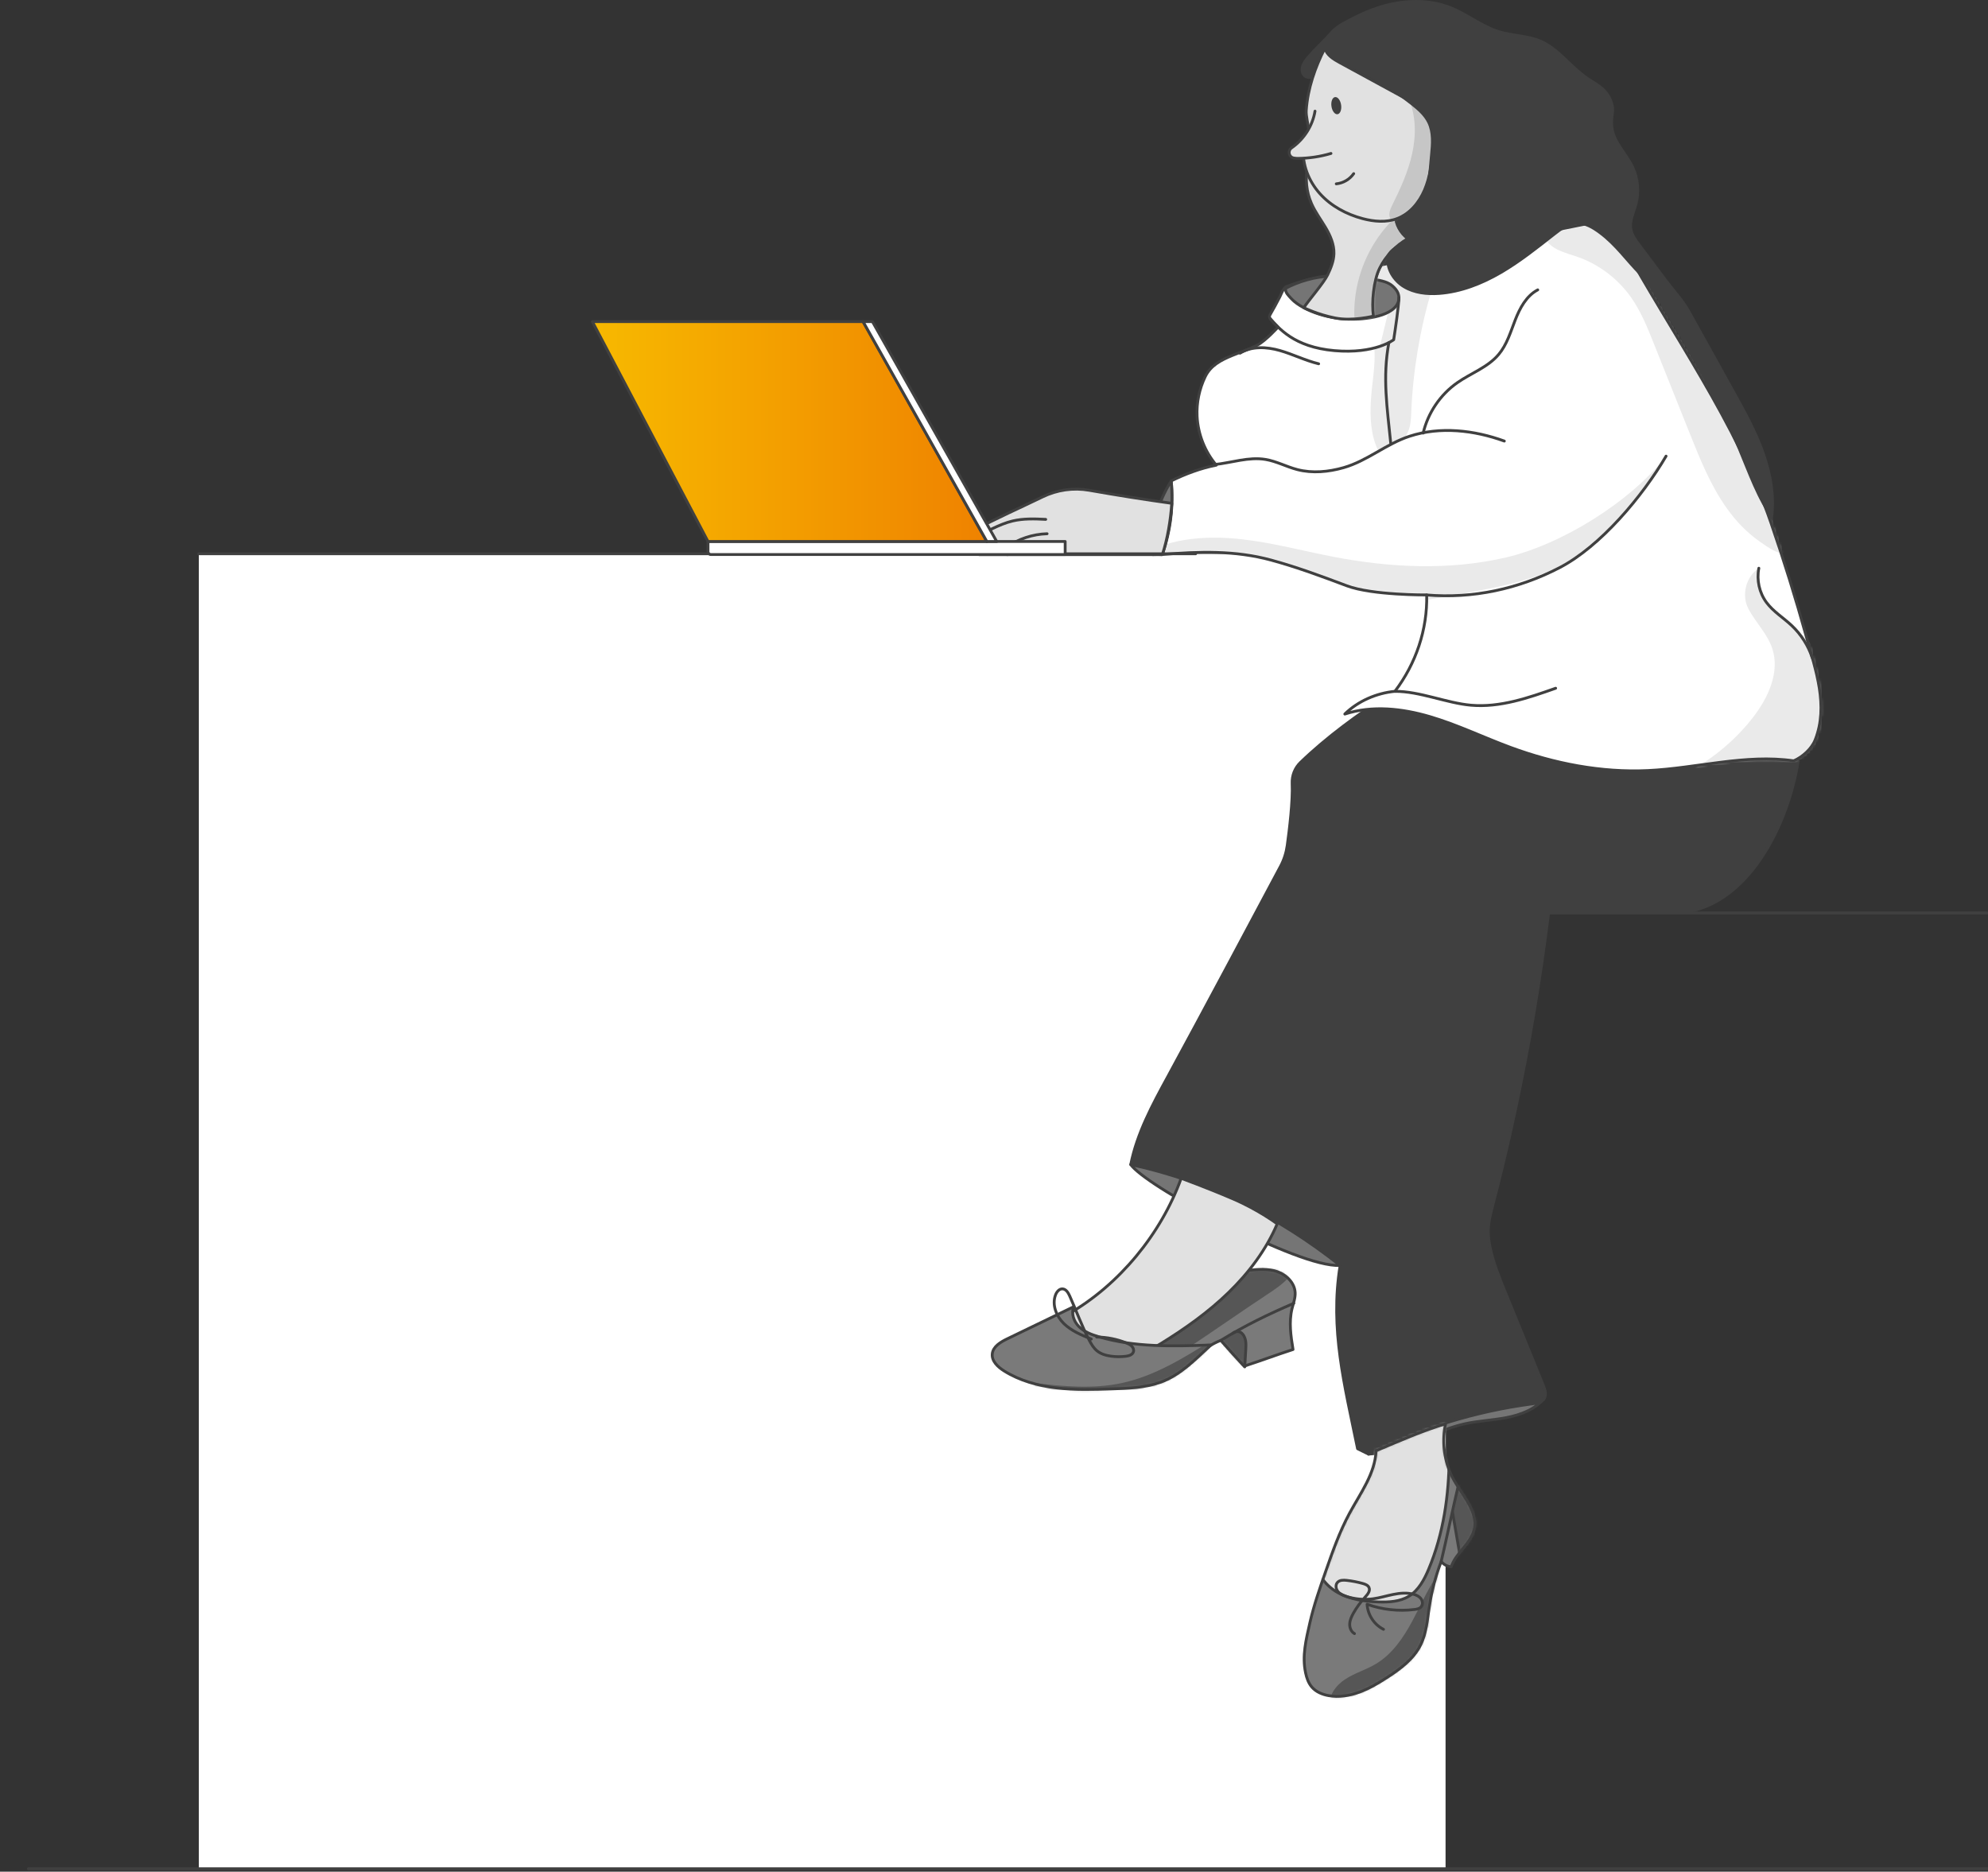 <?xml version="1.0" encoding="UTF-8"?>
<svg xmlns="http://www.w3.org/2000/svg" width="700" height="659" viewBox="0 0 700 659" fill="none">
  <rect x="0" y="0" width="700" height="659" fill="#333333" stroke="none"/>
  <path d="M509 194.986H70V657.986H509V194.986Z" fill="white"></path>
  <path d="M10 657.986L700 657.986" stroke="#404040" stroke-linecap="round" stroke-linejoin="round"></path>
  <path d="M425.85 473.986C427.11 473.156 428.46 472.466 429.87 471.946C432.57 475.006 435.26 478.056 438.05 481.026C444.1 479.056 449.24 477.116 455.29 475.146C454.51 470.356 453.79 465.506 454.93 460.786C455.38 458.916 456.13 457.076 456.04 455.156C455.89 451.756 453.07 448.926 449.86 447.776C446.65 446.636 443.13 446.856 439.75 447.266C433.83 452.446 427.38 456.746 420.45 460.476C415.56 463.106 410.33 465.436 406.51 469.466C405.65 470.366 404.85 471.426 404.72 472.656C404.52 474.536 406.02 476.266 407.79 476.936C409.56 477.606 411.52 477.426 413.39 477.126C415.26 476.826 417.14 476.426 419.02 476.676C421.68 477.026 423.6 475.456 425.85 473.976V473.986Z" fill="#7A7A7A"></path>
  <mask id="mask0_682_72556" style="mask-type:luminance" maskUnits="userSpaceOnUse" x="404" y="446" width="53" height="36">
    <path d="M425.85 473.986C427.11 473.156 428.46 472.466 429.87 471.946C432.57 475.006 435.26 478.056 438.05 481.026C444.1 479.056 449.24 477.116 455.29 475.146C454.51 470.356 453.79 465.506 454.93 460.786C455.38 458.916 456.13 457.076 456.04 455.156C455.89 451.756 453.07 448.926 449.86 447.776C446.65 446.636 443.13 446.856 439.75 447.266C433.83 452.446 427.38 456.746 420.45 460.476C415.56 463.106 410.33 465.436 406.51 469.466C405.65 470.366 404.85 471.426 404.72 472.656C404.52 474.536 406.02 476.266 407.79 476.936C409.56 477.606 411.52 477.426 413.39 477.126C415.26 476.826 417.14 476.426 419.02 476.676C421.68 477.026 423.6 475.456 425.85 473.976V473.986Z" fill="white"></path>
  </mask>
  <g mask="url(#mask0_682_72556)">
    <path d="M437.74 481.436C438.39 478.846 438.65 476.156 438.51 473.496C438.45 472.336 438.36 470.566 437.55 469.736C436.49 468.646 434.56 469.176 433.21 469.896C431.86 470.616 430.89 471.856 429.96 473.066C431.86 476.496 434.62 479.086 437.74 481.446V481.436Z" fill="#565656"></path>
    <path d="M411.39 474.526L418.24 474.656C427.56 468.506 436.75 462.006 446.07 455.856C448.87 454.006 451.71 452.126 453.93 449.606C451.58 446.376 447.23 444.466 443.24 444.506C439.92 444.536 436.76 445.866 433.81 447.396C424.9 452.026 417.21 458.646 409.73 465.346C406.97 467.816 404.05 470.656 403.68 474.346C406.06 474.586 409 474.636 411.39 474.536V474.526Z" fill="#565656"></path>
  </g>
  <path d="M425.85 473.986C427.11 473.156 428.46 472.466 429.87 471.946C432.57 475.006 435.26 478.056 438.05 481.026C444.1 479.056 449.24 477.116 455.29 475.146C454.51 470.356 453.79 465.506 454.93 460.786C455.38 458.916 456.13 457.076 456.04 455.156C455.89 451.756 453.07 448.926 449.86 447.776C446.65 446.636 443.13 446.856 439.75 447.266C433.83 452.446 427.38 456.746 420.45 460.476C415.56 463.106 410.33 465.436 406.51 469.466C405.65 470.366 404.85 471.426 404.72 472.656C404.52 474.536 406.02 476.266 407.79 476.936C409.56 477.606 411.52 477.426 413.39 477.126C415.26 476.826 417.14 476.426 419.02 476.676C421.68 477.026 423.6 475.456 425.85 473.976V473.986Z" stroke="#404040" stroke-linecap="round" stroke-linejoin="round"></path>
  <path d="M478.02 510.077L481.9 511.997C499.92 502.957 519.46 496.947 539.45 494.297C541.1 494.077 542.99 493.727 543.8 492.277C544.57 490.897 543.98 489.187 543.39 487.727C538.84 476.557 534.29 465.387 529.73 454.227C527.71 449.267 525.73 444.287 524.65 439.027C523.57 433.767 524 430.597 525.38 425.337C528.33 414.037 531.04 402.677 533.49 391.257C538.45 368.177 542.39 344.877 545.28 321.447H589.11C614.66 321.447 630.6 290.137 633.61 264.767C590.17 263.747 546.2 258.307 504.51 246.057C499.44 244.567 494.17 245.447 488.96 244.557C478.34 251.377 467.16 259.517 457.92 268.447C455.92 270.377 454.86 273.087 454.98 275.857C455.26 282.017 454.02 292.147 453.25 297.707C452.89 300.267 452.1 302.737 450.88 305.027C444.56 316.907 423 357.417 411.17 379.117C405.79 388.977 400.35 399.017 398.15 410.027C425.39 415.917 450.05 428.217 471.88 445.557C468.23 467.997 473.46 487.737 478.02 510.077Z" fill="#404040" stroke="#404040" stroke-linecap="round" stroke-linejoin="round"></path>
  <path d="M398.15 410.036C425.39 415.926 450.05 428.226 471.88 445.566C464.05 445.866 448.4 439.286 430.76 430.536C413.12 421.786 400.61 413.546 398.15 410.036Z" fill="#757575" stroke="#404040" stroke-linecap="round" stroke-linejoin="round"></path>
  <path d="M481.9 511.996C499.92 502.956 519.46 496.946 539.45 494.296C541.1 494.076 542.99 493.726 543.8 492.276C540.55 496.256 535.49 498.146 530.45 499.126C525.41 500.106 520.22 500.266 515.22 501.446C503.9 504.136 493.52 511.396 481.9 511.986V511.996Z" fill="#757575" stroke="#404040" stroke-linecap="round" stroke-linejoin="round"></path>
  <path d="M473.53 251.416C483.15 248.276 493.71 249.456 503.42 252.306C513.13 255.156 522.29 259.616 531.78 263.126C547.26 268.856 563.8 272.076 580.29 271.306C597.46 270.496 614.57 265.416 631.58 267.876C634.68 266.556 637.9 263.646 639.14 260.516C643.89 248.476 639.3 235.966 636.05 224.236C632.3 210.716 628.13 197.316 623.56 184.046C611.37 148.666 588.67 117.646 570.74 84.806C569.61 82.746 568.39 80.576 566.34 79.416C563.69 77.906 560.38 78.456 557.39 79.056C533.94 83.756 509.82 88.576 486.37 93.276C485.22 95.056 484.43 97.916 484.43 97.916C478.96 96.576 473.46 97.026 467.83 97.196C462.43 97.356 452.82 100.956 452.82 100.956C452.56 101.166 452.3 101.396 452.1 101.666C451.49 102.496 451.12 103.586 450.66 104.486C449.55 106.646 448.39 108.786 447.17 110.886C446.93 111.306 446.96 111.816 447.25 112.196C448.24 113.506 450.01 115.166 450.01 115.166C450.01 115.166 445.65 119.976 442.78 121.486C439.91 122.996 436.79 123.946 433.8 125.196C429.85 126.836 426.27 128.696 424.38 132.606C422.29 136.936 421.28 141.786 421.51 146.586C421.82 152.846 424.23 158.986 428.28 163.776C422.81 164.846 417.4 166.866 412.4 169.316C413.25 178.136 412.15 186.846 409.29 195.226C422.31 194.146 434.95 193.766 447.55 197.196C456.82 199.726 465.26 202.886 474.25 206.256C483.24 209.626 502.36 209.466 502.36 209.466C502.63 221.706 498.57 233.656 491.17 243.406C484.65 244.046 478.21 246.816 473.53 251.396V251.416Z" fill="white"></path>
  <mask id="mask1_682_72556" style="mask-type:luminance" maskUnits="userSpaceOnUse" x="409" y="78" width="233" height="194">
    <path d="M473.53 251.416C483.15 248.276 493.71 249.456 503.42 252.306C513.13 255.156 522.29 259.616 531.78 263.126C547.26 268.856 563.8 272.076 580.29 271.306C597.46 270.496 614.57 265.416 631.58 267.876C634.68 266.556 637.9 263.646 639.14 260.516C643.89 248.476 639.3 235.966 636.05 224.236C632.3 210.716 628.13 197.316 623.56 184.046C611.37 148.666 588.67 117.646 570.74 84.806C569.61 82.746 568.39 80.576 566.34 79.416C563.69 77.906 560.38 78.456 557.39 79.056C533.94 83.756 509.82 88.576 486.37 93.276C485.22 95.056 484.43 97.916 484.43 97.916C478.96 96.576 473.46 97.026 467.83 97.196C462.43 97.356 452.82 100.956 452.82 100.956C452.56 101.166 452.3 101.396 452.1 101.666C451.49 102.496 451.12 103.586 450.66 104.486C449.55 106.646 448.39 108.786 447.17 110.886C446.93 111.306 446.96 111.816 447.25 112.196C448.24 113.506 450.01 115.166 450.01 115.166C450.01 115.166 445.65 119.976 442.78 121.486C439.91 122.996 436.79 123.946 433.8 125.196C429.85 126.836 426.27 128.696 424.38 132.606C422.29 136.936 421.28 141.786 421.51 146.586C421.82 152.846 424.23 158.986 428.28 163.776C422.81 164.846 417.4 166.866 412.4 169.316C413.25 178.136 412.15 186.846 409.29 195.226C422.31 194.146 434.95 193.766 447.55 197.196C456.82 199.726 465.26 202.886 474.25 206.256C483.24 209.626 502.36 209.466 502.36 209.466C502.63 221.706 498.57 233.656 491.17 243.406C484.65 244.046 478.21 246.816 473.53 251.396V251.416Z" fill="white"></path>
  </mask>
  <g mask="url(#mask1_682_72556)">
    <path d="M485.36 158.766C486.68 157.546 488.21 156.986 489.84 156.346C490.75 155.986 491.66 155.606 492.56 155.206C492.91 155.056 494.66 154.516 494.75 154.226C494.75 154.226 494.85 153.926 495.68 152.216C496.76 149.996 496.83 147.436 496.93 144.976C497.55 130.446 499.97 115.986 504.13 102.056C499.43 99.736 494.61 97.296 490.74 93.756C489.88 92.976 488.88 92.066 487.74 92.266C486.57 92.466 485.91 93.716 485.62 94.866C485.33 96.016 485.19 97.286 484.38 98.156C486.58 98.726 488.85 99.446 490.52 100.996C493.5 103.756 491.45 108.226 488.71 110.296C487.79 114.186 486.87 117.806 485.94 121.686C485.35 121.916 484.54 122.476 483.95 122.706C484.37 128.766 483.07 134.886 482.71 140.956C482.35 147.026 482.64 153.346 485.36 158.786V158.766Z" fill="#EAEAEA"></path>
    <path d="M404.2 196.576C409.68 198.326 415.15 200.076 420.63 201.816C437.66 207.246 454.93 212.726 472.79 213.456C487.57 214.056 502.26 211.366 516.81 208.686C527.88 206.646 539.13 204.536 549.11 199.336C557.31 195.056 564.3 188.846 570.52 182.066C573.67 178.636 576.65 175.036 579.56 171.406C580.93 169.696 582.37 168.026 583.65 166.246C584.93 164.466 585.44 162.166 586.65 160.596C574.19 176.636 549.86 191.776 530.07 196.326C510.28 200.876 489.53 199.896 469.58 196.056C458.76 193.976 448.08 191.066 437.13 189.856C426.18 188.646 414.73 189.216 404.73 193.836C404.3 194.576 404.12 195.726 404.21 196.576H404.2Z" fill="#EAEAEA"></path>
    <path d="M559.69 280.826C581.72 280.796 603.51 270.166 617.08 252.816C622.55 245.826 626.85 236.656 624.01 228.246C622.28 223.106 618.17 219.156 615.64 214.366C613.11 209.576 614.75 202.996 619.31 200.076C618.22 205.526 619.46 210.596 623.49 214.436C627.52 218.276 632.42 221.126 636.23 225.176C643.41 232.796 645.9 243.966 644.84 254.386C643.78 264.806 639.54 274.626 634.72 283.916C611.18 292.686 582.45 291.426 559.68 280.836L559.69 280.826Z" fill="#EAEAEA"></path>
    <path d="M607.92 178.806C602.29 170.856 598.63 161.716 595.01 152.676C590.78 142.106 586.55 131.526 582.33 120.956C580.12 115.416 577.87 109.826 574.47 104.926C569.82 98.236 563.03 93.036 555.32 90.396C551.19 88.986 546.35 87.936 544.2 84.146C541.64 79.626 544.42 74.066 547.15 69.646C565.18 68.926 582.2 79.766 593.07 94.176C603.94 108.586 609.61 126.196 614.14 143.666C616.96 154.536 619.42 165.496 622.71 176.236C624.26 181.276 628.04 187.396 628.59 192.526C629.14 197.656 621.91 192.266 619.68 190.726C615.07 187.526 611.15 183.386 607.92 178.816V178.806Z" fill="#EAEAEA"></path>
  </g>
  <path d="M473.53 251.416C483.15 248.276 493.71 249.456 503.42 252.306C513.13 255.156 522.29 259.616 531.78 263.126C547.26 268.856 563.8 272.076 580.29 271.306C597.46 270.496 614.57 265.416 631.58 267.876C634.68 266.556 637.9 263.646 639.14 260.516C643.89 248.476 639.3 235.966 636.05 224.236C632.3 210.716 628.13 197.316 623.56 184.046C611.37 148.666 588.67 117.646 570.74 84.806C569.61 82.746 568.39 80.576 566.34 79.416C563.69 77.906 560.38 78.456 557.39 79.056C533.94 83.756 509.82 88.576 486.37 93.276C485.22 95.056 484.43 97.916 484.43 97.916C478.96 96.576 473.46 97.026 467.83 97.196C462.43 97.356 452.82 100.956 452.82 100.956C452.56 101.166 452.3 101.396 452.1 101.666C451.49 102.496 451.12 103.586 450.66 104.486C449.55 106.646 448.39 108.786 447.17 110.886C446.93 111.306 446.96 111.816 447.25 112.196C448.24 113.506 450.01 115.166 450.01 115.166C450.01 115.166 445.65 119.976 442.78 121.486C439.91 122.996 436.79 123.946 433.8 125.196C429.85 126.836 426.27 128.696 424.38 132.606C422.29 136.936 421.28 141.786 421.51 146.586C421.82 152.846 424.23 158.986 428.28 163.776C422.81 164.846 417.4 166.866 412.4 169.316C413.25 178.136 412.15 186.846 409.29 195.226C422.31 194.146 434.95 193.766 447.55 197.196C456.82 199.726 465.26 202.886 474.25 206.256C483.24 209.626 502.36 209.466 502.36 209.466C502.63 221.706 498.57 233.656 491.17 243.406C484.65 244.046 478.21 246.816 473.53 251.396V251.416Z" stroke="#404040" stroke-linecap="round" stroke-linejoin="round"></path>
  <path d="M485.68 98.706C488.59 99.336 489.93 100.056 491.41 101.806C492.89 103.556 492.98 105.866 491.63 107.676C489.92 109.986 486.28 111.236 482.72 111.846C474.63 113.226 465.72 111.906 459.07 108.346C457.38 107.436 455.81 106.386 454.66 105.116C453.51 103.846 452.57 103.046 452.65 101.536C457.27 99.086 463.05 97.386 468.8 97.196C474.55 97.006 480.16 97.516 485.67 98.706H485.68Z" fill="#757575" stroke="#404040" stroke-linecap="round" stroke-linejoin="round"></path>
  <path d="M447.25 112.216C450.33 115.476 455.5 122.196 469.87 123.456C484.24 124.716 490.74 119.606 490.74 119.606C491.32 115.736 492.41 108.666 492.58 104.756" stroke="#404040" stroke-linecap="round" stroke-linejoin="round"></path>
  <path d="M412.4 169.347C407.62 176.937 404.82 186.357 405.89 195.257C405.89 195.257 408.09 195.177 409.04 195.257C412.06 186.887 413.18 178.207 412.4 169.347Z" fill="#757575" stroke="#404040" stroke-linecap="round" stroke-linejoin="round"></path>
  <path d="M502.36 209.486C518.6 210.846 534.66 207.386 549.13 199.876C563.6 192.366 578.4 174.666 586.64 160.606" stroke="#404040" stroke-linecap="round" stroke-linejoin="round"></path>
  <path d="M427.63 163.566C433.65 162.956 439.64 160.776 445.61 161.766C449.48 162.416 453.01 164.356 456.8 165.336C462.13 166.716 467.81 166.166 473.1 164.656C481.47 162.266 488.05 156.306 496.34 153.596C507.12 150.076 519.03 151.436 529.69 155.296" stroke="#404040" stroke-linecap="round" stroke-linejoin="round"></path>
  <path d="M501.12 152.477C502.79 145.377 507.15 138.937 513.12 134.757C517.96 131.367 523.88 129.337 527.69 124.807C530.6 121.357 531.89 116.877 533.53 112.667C535.17 108.457 537.46 104.157 541.46 102.057" stroke="#404040" stroke-linecap="round" stroke-linejoin="round"></path>
  <path d="M436.64 124.346C440.73 121.796 446 122.096 450.64 123.416C455.27 124.736 459.62 126.956 464.31 128.086" stroke="#404040" stroke-linecap="round" stroke-linejoin="round"></path>
  <path d="M483.58 111.296C483.58 111.296 476.35 113.186 470.13 111.966C463.91 110.746 459.08 108.336 459.08 108.336C460.79 105.736 466.12 99.586 467.47 96.786C468.6 94.436 469.62 91.946 469.7 89.346C469.8 86.086 468.43 82.956 466.77 80.146C465.11 77.336 463.13 74.696 461.81 71.716C459.97 67.556 459.5 62.806 460.5 58.376C462.45 64.586 467.08 70.176 472.63 73.586C478.18 76.996 485.24 78.026 491.37 75.836C491.29 78.926 493.21 82.196 495.7 84.026C491.52 86.416 487.88 90.146 485.76 94.476C483.64 98.806 482.91 106.536 483.59 111.306L483.58 111.296Z" fill="#E1E1E1"></path>
  <mask id="mask2_682_72556" style="mask-type:luminance" maskUnits="userSpaceOnUse" x="459" y="58" width="37" height="55">
    <path d="M483.58 111.296C483.58 111.296 476.35 113.186 470.13 111.966C463.91 110.746 459.08 108.336 459.08 108.336C460.79 105.736 466.12 99.586 467.47 96.786C468.6 94.436 469.62 91.946 469.7 89.346C469.8 86.086 468.43 82.956 466.77 80.146C465.11 77.336 463.13 74.696 461.81 71.716C459.97 67.556 459.5 62.806 460.5 58.376C462.45 64.586 467.08 70.176 472.63 73.586C478.18 76.996 485.24 78.026 491.37 75.836C491.29 78.926 493.21 82.196 495.7 84.026C491.52 86.416 487.88 90.146 485.76 94.476C483.64 98.806 482.91 106.536 483.59 111.306L483.58 111.296Z" fill="white"></path>
  </mask>
  <g mask="url(#mask2_682_72556)">
    <path d="M494.05 74.176C482.01 83.706 475.39 99.666 477.14 114.926C480.26 114.316 482.93 113.706 486.05 113.096C486 105.746 488.84 98.266 493.39 92.496C494.94 90.526 496.8 88.566 497.09 86.086C497.56 82.056 492.96 78.076 494.06 74.176H494.05Z" fill="#C6C6C6"></path>
  </g>
  <path d="M483.58 111.296C483.58 111.296 476.35 113.186 470.13 111.966C463.91 110.746 459.08 108.336 459.08 108.336C460.79 105.736 466.12 99.586 467.47 96.786C468.6 94.436 469.62 91.946 469.7 89.346C469.8 86.086 468.43 82.956 466.77 80.146C465.11 77.336 463.13 74.696 461.81 71.716C459.97 67.556 459.5 62.806 460.5 58.376C462.45 64.586 467.08 70.176 472.63 73.586C478.18 76.996 485.24 78.026 491.37 75.836C491.29 78.926 493.21 82.196 495.7 84.026C491.52 86.416 487.88 90.146 485.76 94.476C483.64 98.806 482.91 106.536 483.59 111.306L483.58 111.296Z" stroke="#404040" stroke-linecap="round" stroke-linejoin="round"></path>
  <path d="M458.95 51.957C458.44 57.837 460.8 63.777 464.74 68.167C468.68 72.557 474.11 75.467 479.81 76.977C483.79 78.027 488.11 78.417 491.96 76.957C496.44 75.267 499.74 71.247 501.61 66.837C503.48 62.427 504.1 57.597 504.64 52.837C505.04 49.287 505.36 45.517 503.81 42.297C502.05 38.667 498.3 36.517 494.76 34.587C487.07 30.397 479.39 26.207 471.7 22.027C469.52 20.837 467.12 19.387 466.51 16.977C463.02 23.757 460.47 31.227 459.94 38.837C459.66 42.837 463.18 50.387 458.97 51.947L458.95 51.957Z" fill="#E1E1E1"></path>
  <mask id="mask3_682_72556" style="mask-type:luminance" maskUnits="userSpaceOnUse" x="458" y="16" width="47" height="62">
    <path d="M458.95 51.957C458.44 57.837 460.8 63.777 464.74 68.167C468.68 72.557 474.11 75.467 479.81 76.977C483.79 78.027 488.11 78.417 491.96 76.957C496.44 75.267 499.74 71.247 501.61 66.837C503.48 62.427 504.1 57.597 504.64 52.837C505.04 49.287 505.36 45.517 503.81 42.297C502.05 38.667 498.3 36.517 494.76 34.587C487.07 30.397 479.39 26.207 471.7 22.027C469.52 20.837 467.12 19.387 466.51 16.977C463.02 23.757 460.47 31.227 459.94 38.837C459.66 42.837 463.18 50.387 458.97 51.947L458.95 51.957Z" fill="white"></path>
  </mask>
  <g mask="url(#mask3_682_72556)">
    <path d="M481.87 22.627C488.27 23.847 493.56 28.887 496.09 34.897C498.62 40.907 498.64 47.747 497.24 54.107C495.84 60.477 493.09 66.457 490.19 72.297C489.45 73.787 488.7 75.647 489.64 77.027C490.68 78.567 492.99 78.367 494.75 77.777C499.63 76.137 503.91 72.777 506.68 68.437C509.7 63.697 509.7 59.557 509.91 53.937C510.21 45.757 508.88 37.227 504.23 30.487C499.58 23.757 491.08 19.277 483.1 21.087C482.48 21.227 481.81 21.447 481.5 22.007C481.19 22.567 481.26 22.767 481.88 22.627H481.87Z" fill="#C6C6C6"></path>
  </g>
  <path d="M458.95 51.957C458.44 57.837 460.8 63.777 464.74 68.167C468.68 72.557 474.11 75.467 479.81 76.977C483.79 78.027 488.11 78.417 491.96 76.957C496.44 75.267 499.74 71.247 501.61 66.837C503.48 62.427 504.1 57.597 504.64 52.837C505.04 49.287 505.36 45.517 503.81 42.297C502.05 38.667 498.3 36.517 494.76 34.587C487.07 30.397 479.39 26.207 471.7 22.027C469.52 20.837 467.12 19.387 466.51 16.977C463.02 23.757 460.47 31.227 459.94 38.837C459.66 42.837 463.18 50.387 458.97 51.947L458.95 51.957Z" stroke="#404040" stroke-linecap="round" stroke-linejoin="round"></path>
  <path d="M463.03 39.137C462.18 44.317 459.1 49.067 454.8 52.057C453.34 53.067 453.79 55.297 455.53 55.637C456.02 55.727 456.52 55.777 457.03 55.767C460.96 55.737 464.88 55.147 468.65 54.027" fill="#E1E1E1"></path>
  <path d="M463.03 39.137C462.18 44.317 459.1 49.067 454.8 52.057C453.34 53.067 453.79 55.297 455.53 55.637C456.02 55.727 456.52 55.777 457.03 55.767C460.96 55.737 464.88 55.147 468.65 54.027" stroke="#404040" stroke-linecap="round" stroke-linejoin="round"></path>
  <path d="M470.52 64.727C472.95 64.497 475.26 63.147 476.65 61.137" stroke="#404040" stroke-linecap="round" stroke-linejoin="round"></path>
  <path d="M470.962 40.219C471.902 40.082 472.468 38.62 472.226 36.953C471.983 35.286 471.025 34.046 470.085 34.182C469.145 34.319 468.579 35.781 468.822 37.448C469.064 39.115 470.022 40.355 470.962 40.219Z" fill="#404040"></path>
  <path d="M466.49 16.986C466.49 16.986 463.82 21.686 462.1 27.596C460.71 28.116 459.11 27.476 458.46 26.386C457.81 25.296 457.88 23.896 458.35 22.716C458.82 21.536 459.64 20.536 460.47 19.576C462.48 17.246 464.69 15.156 466.81 12.946C467.71 12.006 468.48 10.986 469.47 10.116C471.69 8.176 474.32 6.976 476.93 5.646C479.73 4.226 482.63 3.006 485.62 2.066C493.9 -0.544 503.1 -0.924 511.14 2.336C517 4.716 522.049 8.916 528.109 10.736C532.799 12.146 537.9 12.066 542.43 13.956C549.03 16.716 553.29 23.166 559.21 27.186C561.22 28.556 563.45 29.666 565.14 31.416C567.18 33.536 568.71 36.866 568.27 39.756C567.71 43.476 567.79 46.176 569.72 49.626C571.42 52.676 573.75 55.366 575.27 58.516C577.299 62.746 577.729 67.716 576.46 72.236C575.67 75.046 574.229 77.856 574.77 80.716C575.13 82.626 576.33 84.256 577.5 85.816C580.65 90.016 583.81 94.226 586.96 98.426C589.74 102.136 592.93 105.496 595.17 109.526C600.34 118.826 605.5 128.126 610.67 137.436C614.62 144.546 618.589 151.696 621.299 159.366C624.01 167.036 625.44 175.316 624.15 183.346C618.63 175.736 615.549 166.696 611.909 158.036C607.599 147.796 602.41 137.916 597.02 128.216C593.91 122.616 590.68 117.076 587.32 111.616C584.3 106.706 581.36 100.946 577.28 96.856C572.4 91.976 568.73 86.506 563.04 82.296C560.73 80.586 558.09 78.956 555.22 79.076C552.34 79.196 549.849 81.046 547.579 82.836C541.459 87.626 535.37 92.506 528.65 96.416C521.93 100.326 514.5 103.256 506.75 103.816C502.42 104.126 497.88 103.636 494.15 101.396C490.42 99.156 487.71 94.896 488.23 90.586C488.53 88.086 491.3 86.766 493.45 85.456C494.09 85.066 494.83 84.606 494.9 83.866C494.95 83.316 494.6 82.806 494.27 82.366C493.63 81.506 492.989 80.656 492.359 79.796C491.939 79.226 491.49 78.486 491.82 77.856C492 77.506 492.38 77.306 492.72 77.116C495.02 75.866 497.07 74.146 498.7 72.106C502.97 66.776 502.89 61.216 503.56 54.416C503.93 50.666 504.26 46.706 502.63 43.306C501.39 40.746 499.17 38.816 496.94 37.046C489.29 30.986 480.85 25.936 471.89 22.056C469.62 21.076 466.66 19.476 466.47 17.006L466.49 16.986Z" fill="#404040"></path>
  <path d="M491.18 243.426C499.77 243.336 509.44 247.576 518 248.306C528.16 249.186 538.14 245.726 547.76 242.326" stroke="#404040" stroke-linecap="round" stroke-linejoin="round"></path>
  <path d="M638.11 231.596C636.7 227.316 634.21 223.396 630.93 220.296C627.98 217.506 624.39 215.356 621.98 212.096C619.47 208.696 618.48 204.216 619.31 200.066" stroke="#404040" stroke-linecap="round" stroke-linejoin="round"></path>
  <path d="M415.9 414.886C408.89 434.356 394.1 452.396 376.14 462.686C375.91 465.626 376.54 468.446 378.48 470.666C380.42 472.886 383.03 474.436 385.78 475.506C393.79 478.626 401.62 477.466 408.79 473.046C417.26 467.826 425.43 462.036 432.57 455.106C439.71 448.176 445.82 440.076 449.72 430.916C449.72 430.916 443.23 426.006 434.07 422.076C424.91 418.146 415.91 414.876 415.91 414.876L415.9 414.886Z" fill="#E1E1E1" stroke="#404040" stroke-linecap="round" stroke-linejoin="round"></path>
  <path d="M489.04 120.637C486.75 132.867 488.45 143.617 489.69 155.997" stroke="#404040" stroke-linecap="round" stroke-linejoin="round"></path>
  <path d="M412.59 177.217C402.97 175.897 393.19 174.327 383.53 172.627C377.94 171.647 372.19 172.477 367.09 174.957C359.03 178.877 351.09 182.347 342.92 186.697C342.57 186.877 342.2 187.207 342.02 187.557C341.84 187.907 341.78 188.337 341.95 188.697C342.12 189.057 342.57 189.277 342.93 189.127C342.22 189.417 341.82 190.317 342.06 191.047C342.3 191.777 343.14 192.237 343.88 192.047C343.52 192.547 343.52 193.227 343.66 193.837C343.8 194.447 344.22 194.977 344.76 195.267H409.29C411.11 189.677 412.2 183.077 412.59 177.227V177.217Z" fill="#E1E1E1" stroke="#404040" stroke-linecap="round" stroke-linejoin="round"></path>
  <path d="M342.92 189.107C347.5 187.307 351.74 184.587 356.53 183.437C360.34 182.527 364.31 182.667 368.21 182.867" stroke="#404040" stroke-linecap="round" stroke-linejoin="round"></path>
  <path d="M368.69 187.927C363.63 188.077 358.63 189.727 354.49 192.627C354.15 192.867 353.8 193.127 353.58 193.487C353.36 193.847 353.31 194.327 353.55 194.677C353.79 195.027 354.03 195.267 354.8 195.267" stroke="#404040" stroke-linecap="round" stroke-linejoin="round"></path>
  <path d="M357.52 190.767C355.25 191.997 352.76 192.817 350.21 193.177" stroke="#404040" stroke-linecap="round" stroke-linejoin="round"></path>
  <path d="M421 194.986L70 194.986" stroke="#404040" stroke-linecap="round" stroke-linejoin="round"></path>
  <path d="M375.06 195.246H250.33C249.75 195.246 249.29 194.776 249.29 194.206V190.656H375.06V195.246Z" fill="white" stroke="#404040" stroke-linecap="round" stroke-linejoin="round"></path>
  <path d="M347.48 190.656H249.29L208.57 113.236H303.9L347.48 190.656Z" fill="url(#paint0_linear_682_72556)" stroke="#404040" stroke-linecap="round" stroke-linejoin="round"></path>
  <path d="M303.9 113.236H307.19L350.96 190.656H347.48L303.9 113.236Z" fill="white" stroke="#404040" stroke-linecap="round" stroke-linejoin="round"></path>
  <path d="M545.28 321.456H699.79" stroke="#404040" stroke-linecap="round" stroke-linejoin="round"></path>
  <path d="M378.12 460.077C377.09 462.437 378.09 465.307 379.93 467.117C381.77 468.927 384.271 469.877 386.731 470.617C399.481 474.457 413.07 474.027 426.38 473.567C420.92 478.607 415.64 484.177 408.65 486.677C403.22 488.617 397.34 488.827 391.58 489.017C385.05 489.227 378.49 489.437 372 488.677C365.51 487.917 359.04 486.147 353.51 482.667C351.35 481.307 349.14 479.237 349.39 476.697C349.65 474.097 352.32 472.527 354.67 471.387C362.28 467.697 370.52 463.747 378.13 460.057L378.12 460.077Z" fill="#7A7A7A"></path>
  <mask id="mask4_682_72556" style="mask-type:luminance" maskUnits="userSpaceOnUse" x="349" y="460" width="78" height="30">
    <path d="M378.12 460.077C377.09 462.437 378.09 465.307 379.93 467.117C381.77 468.927 384.271 469.877 386.731 470.617C399.481 474.457 413.07 474.027 426.38 473.567C420.92 478.607 415.64 484.177 408.65 486.677C403.22 488.617 397.34 488.827 391.58 489.017C385.05 489.227 378.49 489.437 372 488.677C365.51 487.917 359.04 486.147 353.51 482.667C351.35 481.307 349.14 479.237 349.39 476.697C349.65 474.097 352.32 472.527 354.67 471.387C362.28 467.697 370.52 463.747 378.13 460.057L378.12 460.077Z" fill="white"></path>
  </mask>
  <g mask="url(#mask4_682_72556)">
    <path d="M427 471.736C416.92 478.056 406.58 484.496 394.95 486.976C384.96 489.106 374.59 488.176 364.44 486.976C364.12 487.816 364.21 489.156 364.88 489.736C365.55 490.316 366.44 490.606 367.31 490.846C383.89 495.566 402.35 493.256 417.25 484.576C421.2 482.276 423.37 477.676 426.43 474.276C426.74 473.936 427.06 473.556 427.1 473.096C427.14 472.636 427.4 471.496 427.01 471.736H427Z" fill="#565656"></path>
  </g>
  <path d="M378.12 460.077C377.09 462.437 378.09 465.307 379.93 467.117C381.77 468.927 384.271 469.877 386.731 470.617C399.481 474.457 413.07 474.027 426.38 473.567C420.92 478.607 415.64 484.177 408.65 486.677C403.22 488.617 397.34 488.827 391.58 489.017C385.05 489.227 378.49 489.437 372 488.677C365.51 487.917 359.04 486.147 353.51 482.667C351.35 481.307 349.14 479.237 349.39 476.697C349.65 474.097 352.32 472.527 354.67 471.387C362.28 467.697 370.52 463.747 378.13 460.057L378.12 460.077Z" stroke="#404040" stroke-linecap="round" stroke-linejoin="round"></path>
  <path d="M484.53 510.796C484.2 518.856 479 525.746 475.17 532.846C471.63 539.406 469.16 546.476 466.71 553.516C464.67 559.376 462.62 565.246 461.24 571.306C459.86 577.366 458.44 583.026 459.71 588.986C460.09 590.786 460.7 592.586 461.9 593.986C463.38 595.716 465.61 596.636 467.85 597.026C471.45 597.656 475.19 597.056 478.62 595.806C482.06 594.556 485.23 592.676 488.3 590.696C492.99 587.676 497.69 584.206 500.19 579.216C502.29 575.006 502.61 570.176 503.31 565.526C504.13 560.156 505.52 554.886 507.46 549.816C508.42 550.896 509.56 551.536 510.99 551.656C512.68 546.646 517.87 543.596 519.08 538.456C520.69 531.626 513.59 525.256 510.77 518.826C508.38 513.366 507.75 507.146 509 501.316C500.74 503.796 492.48 507.446 484.54 510.796H484.53Z" fill="#7A7A7A"></path>
  <mask id="mask5_682_72556" style="mask-type:luminance" maskUnits="userSpaceOnUse" x="459" y="501" width="61" height="97">
    <path d="M484.53 510.796C484.2 518.856 479 525.746 475.17 532.846C471.63 539.406 469.16 546.476 466.71 553.516C464.67 559.376 462.62 565.246 461.24 571.306C459.86 577.366 458.44 583.026 459.71 588.986C460.09 590.786 460.7 592.586 461.9 593.986C463.38 595.716 465.61 596.636 467.85 597.026C471.45 597.656 475.19 597.056 478.62 595.806C482.06 594.556 485.23 592.676 488.3 590.696C492.99 587.676 497.69 584.206 500.19 579.216C502.29 575.006 502.61 570.176 503.31 565.526C504.13 560.156 505.52 554.886 507.46 549.816C508.42 550.896 509.56 551.536 510.99 551.656C512.68 546.646 517.87 543.596 519.08 538.456C520.69 531.626 513.59 525.256 510.77 518.826C508.38 513.366 507.75 507.146 509 501.316C500.74 503.796 492.48 507.446 484.54 510.796H484.53Z" fill="white"></path>
  </mask>
  <g mask="url(#mask5_682_72556)">
    <path d="M513.061 542.756C512.501 540.916 512.321 538.996 512.011 537.096C511.771 535.656 511.451 534.206 511.571 532.746C511.851 529.196 514.021 521.496 514.021 521.496C514.021 521.496 516.261 526.626 517.471 528.426C518.451 529.886 519.591 531.236 520.511 532.726C521.431 534.216 522.141 535.906 522.131 537.666C522.121 539.646 521.171 541.536 519.891 543.056C518.971 544.146 516.911 547.256 515.421 547.516C513.711 547.816 513.451 544.006 513.071 542.746L513.061 542.756Z" fill="#565656"></path>
    <path d="M463.251 549.576C463.611 554.396 467.071 558.586 471.321 560.886C475.571 563.186 480.5 563.856 485.33 564.026C489.02 564.156 492.9 563.956 496.05 562.046C499.51 559.956 501.52 556.156 503.08 552.426C508.26 540.026 510.211 526.456 510.261 513.006C510.281 507.746 510.19 502.246 510.05 496.986C501.44 500.686 491.361 501.616 484.281 507.766C480.731 510.846 478.291 514.976 475.911 519.026C470.321 528.556 462.431 538.546 463.251 549.566V549.576Z" fill="#E1E1E1" stroke="#404040" stroke-linecap="round" stroke-linejoin="round"></path>
    <path d="M511.461 532.477C512.291 536.977 513.261 543.207 514.081 547.707" stroke="#404040" stroke-linecap="round" stroke-linejoin="round"></path>
    <path d="M507.081 553.216C503.081 558.586 500.471 564.836 497.311 570.736C494.151 576.636 490.211 582.416 484.461 585.856C480.991 587.926 477.011 589.056 473.631 591.276C470.251 593.496 467.441 597.376 468.261 601.336C477.751 601.046 487.591 599.636 494.521 593.156C499.461 588.536 502.201 581.996 503.791 575.416C505.381 568.836 505.641 559.836 507.081 553.226V553.216Z" fill="#565656"></path>
  </g>
  <path d="M484.53 510.796C484.2 518.856 479 525.746 475.17 532.846C471.63 539.406 469.16 546.476 466.71 553.516C464.67 559.376 462.62 565.246 461.24 571.306C459.86 577.366 458.44 583.026 459.71 588.986C460.09 590.786 460.7 592.586 461.9 593.986C463.38 595.716 465.61 596.636 467.85 597.026C471.45 597.656 475.19 597.056 478.62 595.806C482.06 594.556 485.23 592.676 488.3 590.696C492.99 587.676 497.69 584.206 500.19 579.216C502.29 575.006 502.61 570.176 503.31 565.526C504.13 560.156 505.52 554.886 507.46 549.816C508.42 550.896 509.56 551.536 510.99 551.656C512.68 546.646 517.87 543.596 519.08 538.456C520.69 531.626 513.59 525.256 510.77 518.826C508.38 513.366 507.75 507.146 509 501.316C500.74 503.796 492.48 507.446 484.54 510.796H484.53Z" stroke="#404040" stroke-linecap="round" stroke-linejoin="round"></path>
  <path d="M438.29 481.266L438.65 475.176C438.71 474.086 438.78 472.986 438.56 471.916C438.34 470.846 437.82 469.796 436.93 469.176C436.04 468.556 434.92 468.766 434.07 469.446" stroke="#404040" stroke-linecap="round" stroke-linejoin="round"></path>
  <path d="M429.87 471.947C438.12 466.837 446.63 462.707 455.56 458.887" stroke="#404040" stroke-linecap="round" stroke-linejoin="round"></path>
  <path d="M384.25 471.467C380.8 470.077 377.26 468.617 374.6 466.027C371.94 463.437 370.34 459.387 371.67 455.917C372.08 454.847 372.96 453.767 374.1 453.807C375.36 453.847 376.14 455.157 376.65 456.297C378.99 461.487 380.89 466.877 383.55 471.907C384.27 473.267 385.07 474.627 386.25 475.607C387.65 476.757 389.46 477.267 391.25 477.507C392.96 477.737 394.69 477.747 396.4 477.537C397.5 477.407 398.78 477.017 399.1 475.957C399.31 475.257 399.01 474.487 398.5 473.967C397.99 473.447 397.31 473.137 396.64 472.857C393.32 471.507 389.75 470.787 386.16 470.767" stroke="#404040" stroke-linecap="round" stroke-linejoin="round"></path>
  <path d="M507.45 549.817C508.94 543.727 511.9 529.607 513.39 523.517" stroke="#404040" stroke-linecap="round" stroke-linejoin="round"></path>
  <path d="M476.93 575.186C475.74 574.536 475.18 573.076 475.25 571.726C475.32 570.376 475.92 569.116 476.58 567.936C477.73 565.916 479.11 564.026 480.69 562.316C481.55 561.386 482.55 560.176 482.06 558.996C481.71 558.156 480.74 557.786 479.85 557.536C477.99 557.016 476.08 556.646 474.16 556.436C473.01 556.306 471.68 556.306 470.92 557.176C470.16 558.046 470.36 559.456 471.09 560.346C471.82 561.236 472.93 561.716 474.02 562.076C477.03 563.056 480.25 563.346 483.39 562.936C485.81 562.616 488.16 561.876 490.56 561.396C492.96 560.916 495.47 560.676 497.82 561.356C498.79 561.636 499.76 562.106 500.36 562.926C500.96 563.746 501.08 564.976 500.43 565.746C499.88 566.396 498.95 566.576 498.1 566.686C492.48 567.396 486.7 566.756 481.37 564.846C481.59 568.546 483.83 572.026 487.15 573.676" stroke="#404040" stroke-linecap="round" stroke-linejoin="round"></path>
  <defs>
    <linearGradient id="paint0_linear_682_72556" x1="208.57" y1="151.946" x2="347.48" y2="151.946" gradientUnits="userSpaceOnUse">
      <stop stop-color="#F7B900"></stop>
      <stop offset="1" stop-color="#EF8200"></stop>
    </linearGradient>
  </defs>
</svg>
